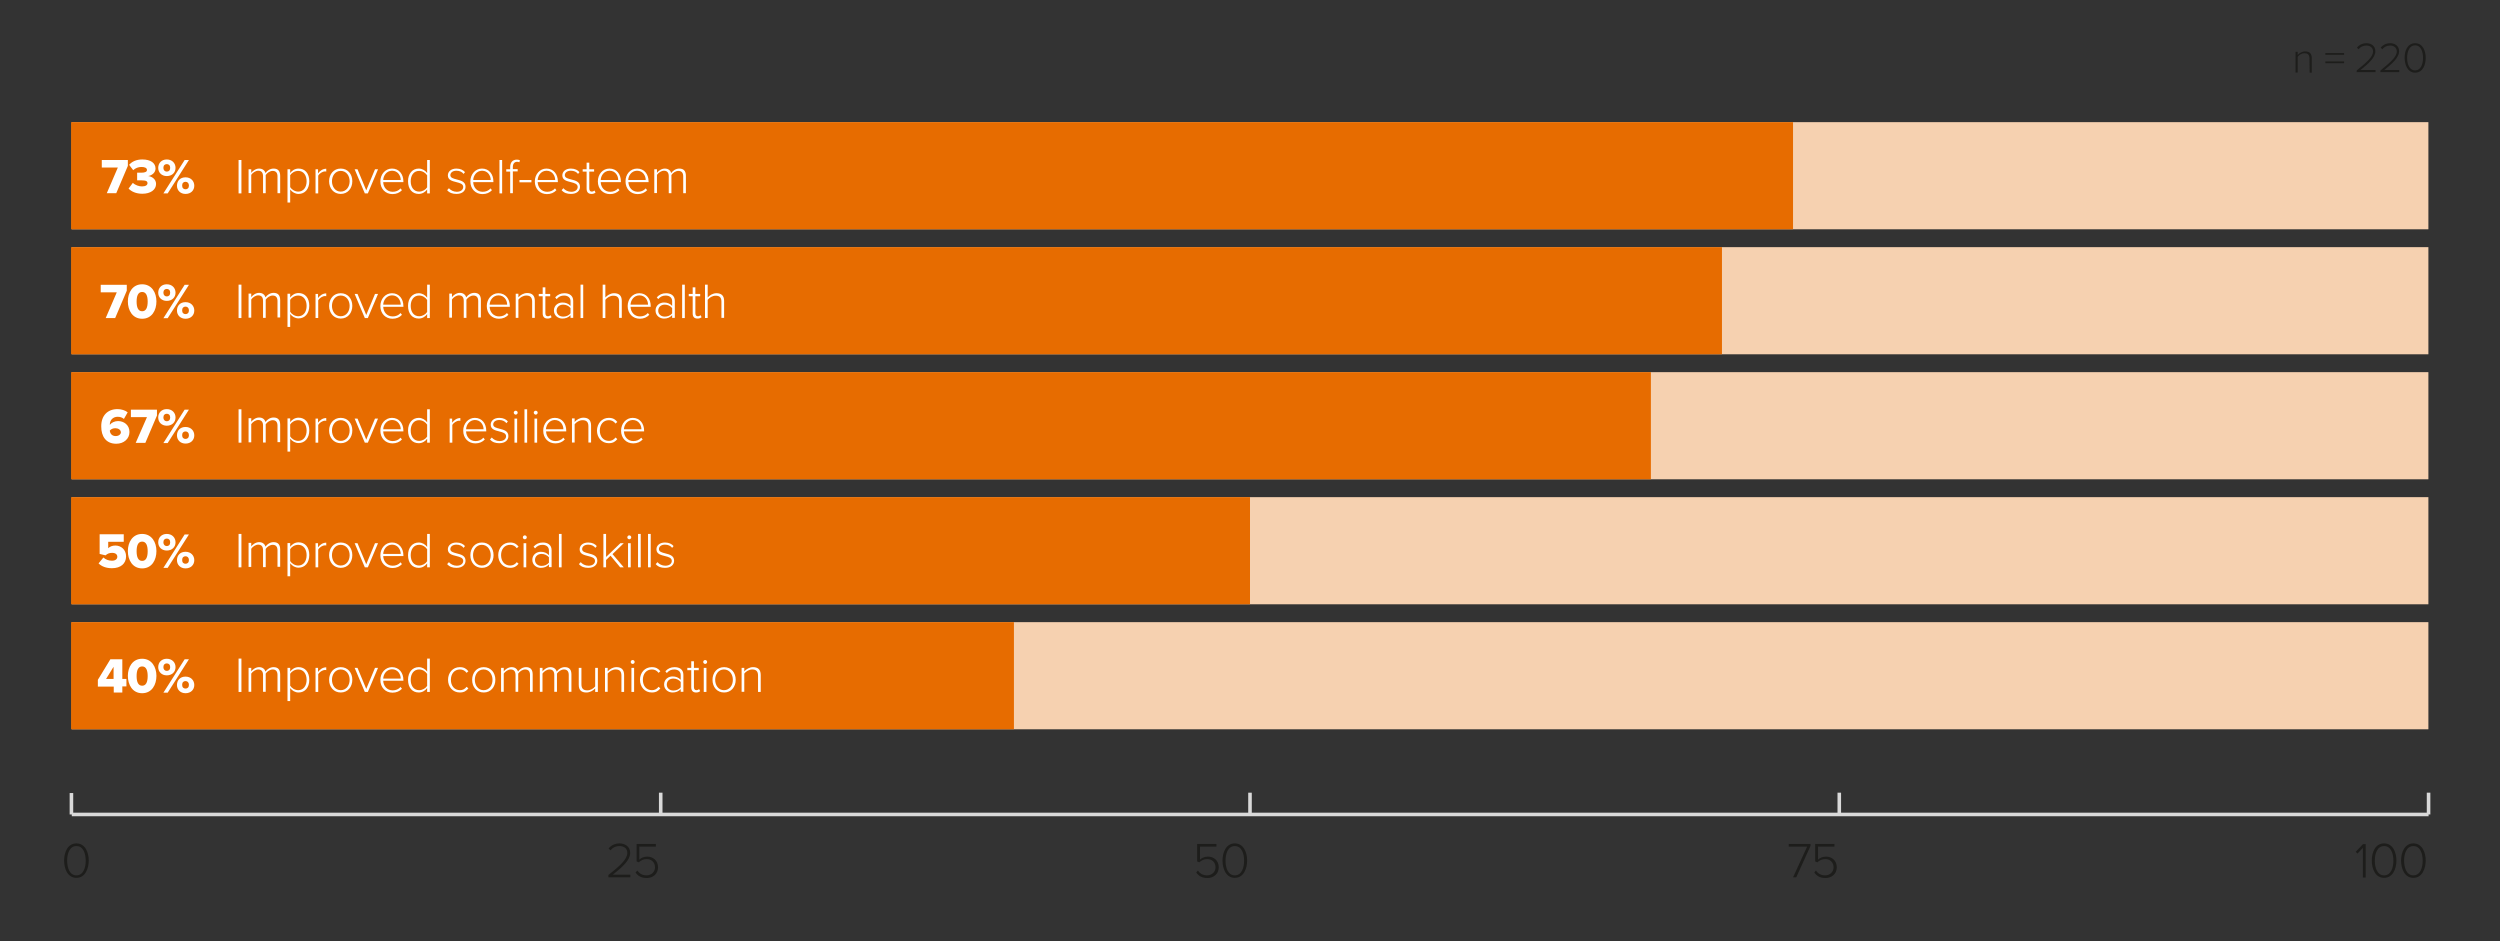 <?xml version="1.0" encoding="UTF-8"?>
<!-- Generator: Adobe Illustrator 22.1.0, SVG Export Plug-In . SVG Version: 6.00 Build 0)  -->
<svg xmlns="http://www.w3.org/2000/svg" xmlns:xlink="http://www.w3.org/1999/xlink" id="Layer_1" x="0px" y="0px" viewBox="0 0 1400 527" style="enable-background:new 0 0 1400 527;" xml:space="preserve">
<rect x="0" y="0" width="1400" height="527" fill="#333333" stroke="none"/>
<style type="text/css">
	.st0{fill:#F6D1B0;}
	.st1{fill:#E76C00;}
	.st2{fill:#FFFFFF;}
	.st3{fill:#1D1D1B;}
	.st4{fill:none;stroke:#D9D9D9;stroke-width:2;}
	.st5{fill:#6E2066;}
	.st6{fill:#6AA200;}
	.st7{fill:#CC0070;}
	.st8{fill:#0095A5;}
	.st9{fill:#0098A8;}
	.st10{fill:none;stroke:#0098A8;stroke-width:5;stroke-miterlimit:10;}
</style>
<rect x="40.2" y="68.4" class="st0" width="1319.7" height="60"></rect>
<rect x="40.2" y="138.4" class="st0" width="1319.7" height="60"></rect>
<rect x="40.2" y="208.4" class="st0" width="1319.7" height="60"></rect>
<rect x="40.2" y="278.4" class="st0" width="1319.7" height="60"></rect>
<rect x="40.2" y="348.4" class="st0" width="1319.7" height="60"></rect>
<rect x="39.8" y="68.4" class="st1" width="964.3" height="60"></rect>
<rect x="39.8" y="138.4" class="st1" width="924.5" height="60"></rect>
<rect x="39.8" y="208.4" class="st1" width="884.7" height="60"></rect>
<rect x="39.8" y="278.4" class="st1" width="660.2" height="60"></rect>
<rect x="39.8" y="348.4" class="st1" width="528" height="60"></rect>
<g>
	<path class="st2" d="M66,93.8h-9v-4.2h14.6v3.3l-6.5,15.3h-5.3L66,93.8z"></path>
	<path class="st2" d="M74.4,102.4c1.3,1.3,3.5,2,5.1,2c2.1,0,3.1-0.8,3.1-1.8c0-1.1-0.8-1.6-3.3-1.6c-0.8,0-2.2,0-2.5,0v-4.3   c0.4,0,1.8,0,2.5,0c1.9,0,3-0.5,3-1.5c0-1.2-1.3-1.7-3.1-1.7c-1.7,0-3.3,0.6-4.6,1.8l-2.3-3c1.6-1.8,4-3,7.4-3c4.7,0,7.4,2,7.4,5.1   c0,2.2-1.9,3.8-4.1,4.2c2,0.2,4.4,1.7,4.4,4.4c0,3.3-3.1,5.5-7.7,5.5c-3.6,0-6.2-1.3-7.7-2.9L74.4,102.4z"></path>
	<path class="st2" d="M93.4,89.3c3,0,4.9,2.1,4.9,4.7c0,2.6-1.9,4.6-4.9,4.6c-2.9,0-4.8-2-4.8-4.6C88.6,91.4,90.4,89.3,93.4,89.3z    M93.4,91.9c-1.1,0-1.9,0.7-1.9,2.1c0,1.3,0.8,2.1,1.9,2.1c1.1,0,1.9-0.7,1.9-2.1C95.3,92.6,94.5,91.9,93.4,91.9z M103.4,89.6h2.4   l-11.9,18.7h-2.4L103.4,89.6z M103.9,99.3c3,0,4.9,2.1,4.9,4.7c0,2.6-1.9,4.6-4.9,4.6c-2.9,0-4.8-2-4.8-4.6   C99.1,101.3,100.9,99.3,103.9,99.3z M103.9,101.8c-1.1,0-1.9,0.7-1.9,2.1c0,1.4,0.8,2.1,1.9,2.1c1.1,0,1.9-0.7,1.9-2.1   C105.8,102.6,105,101.8,103.9,101.8z"></path>
	<path class="st2" d="M65.4,163.7h-9v-4.2h14.6v3.3l-6.5,15.3h-5.3L65.4,163.7z"></path>
	<path class="st2" d="M79.6,159.2c5.4,0,8,4.7,8,9.6c0,4.9-2.5,9.7-8,9.7c-5.4,0-8-4.7-8-9.7C71.6,163.9,74.2,159.2,79.6,159.2z    M79.6,163.5c-2.2,0-3.1,2.1-3.1,5.4c0,3.3,0.9,5.4,3.1,5.4s3.1-2.1,3.1-5.4C82.7,165.6,81.8,163.5,79.6,163.5z"></path>
	<path class="st2" d="M93.4,159.2c3,0,4.9,2.1,4.9,4.7c0,2.6-1.9,4.6-4.9,4.6c-2.9,0-4.8-2-4.8-4.6   C88.6,161.3,90.4,159.2,93.4,159.2z M93.4,161.8c-1.1,0-1.9,0.7-1.9,2.1c0,1.3,0.8,2.1,1.9,2.1c1.1,0,1.9-0.7,1.9-2.1   C95.3,162.5,94.5,161.8,93.4,161.8z M103.4,159.5h2.4l-11.9,18.7h-2.4L103.4,159.5z M103.9,169.2c3,0,4.9,2.1,4.9,4.7   c0,2.6-1.9,4.6-4.9,4.6c-2.9,0-4.8-2-4.8-4.6C99.1,171.2,100.9,169.2,103.9,169.2z M103.9,171.7c-1.1,0-1.9,0.7-1.9,2.1   c0,1.4,0.8,2.1,1.9,2.1c1.1,0,1.9-0.7,1.9-2.1C105.8,172.5,105,171.7,103.9,171.7z"></path>
	<path class="st2" d="M65.8,229.1c2.2,0,4.3,0.7,5.7,1.8l-2.1,3.7c-1-0.8-2-1.2-3.6-1.2c-2.3,0-4.3,1.7-4.3,4.3v0.2   c0.9-1.2,2.7-2.1,4.6-2.1c3.3,0,6.4,2.2,6.4,6.1c0,3.8-3.1,6.6-7.4,6.6c-5.9,0-8.4-4.3-8.4-9.6C56.6,232.8,60.2,229.1,65.8,229.1z    M64.6,239.8c-1.2,0-2.3,0.4-3.1,1.3c0.1,1.5,1,3.1,3.3,3.1c1.8,0,2.9-1.1,2.9-2.1C67.6,240.5,66,239.8,64.6,239.8z"></path>
	<path class="st2" d="M82.3,233.6h-9v-4.2h14.6v3.3l-6.5,15.3H76L82.3,233.6z"></path>
	<path class="st2" d="M93.4,229.1c3,0,4.9,2.1,4.9,4.7c0,2.6-1.9,4.6-4.9,4.6c-2.9,0-4.8-2-4.8-4.6   C88.6,231.2,90.4,229.1,93.4,229.1z M93.4,231.7c-1.1,0-1.9,0.7-1.9,2.1c0,1.3,0.8,2.1,1.9,2.1c1.1,0,1.9-0.7,1.9-2.1   C95.3,232.4,94.5,231.7,93.4,231.7z M103.4,229.4h2.4l-11.9,18.7h-2.4L103.4,229.4z M103.9,239.1c3,0,4.9,2.1,4.9,4.7   c0,2.6-1.9,4.6-4.9,4.6c-2.9,0-4.8-2-4.8-4.6C99.1,241.1,100.9,239.1,103.9,239.1z M103.9,241.6c-1.1,0-1.9,0.7-1.9,2.1   c0,1.4,0.8,2.1,1.9,2.1c1.1,0,1.9-0.7,1.9-2.1C105.8,242.4,105,241.6,103.9,241.6z"></path>
	<path class="st2" d="M57.9,312.2c1.3,1.2,3,1.8,4.8,1.8c2,0,3-1,3-2.2c0-1.3-1-2.2-2.9-2.2c-1.5,0-2.6,0.4-3.7,1.4l-3.3-0.8v-11   h13.5v4.2h-8.7v3.6c0.9-0.9,2.3-1.5,4-1.5c3.2,0,6,2.3,6,6.1c0,4-3,6.6-7.9,6.6c-3.3,0-5.8-1-7.5-2.7L57.9,312.2z"></path>
	<path class="st2" d="M79.6,299c5.4,0,8,4.7,8,9.6c0,4.9-2.5,9.7-8,9.7c-5.4,0-8-4.7-8-9.7C71.6,303.7,74.2,299,79.6,299z    M79.6,303.3c-2.2,0-3.1,2.1-3.1,5.4c0,3.3,0.9,5.4,3.1,5.4s3.1-2.1,3.1-5.4C82.7,305.4,81.8,303.3,79.6,303.3z"></path>
	<path class="st2" d="M93.4,299c3,0,4.9,2.1,4.9,4.7c0,2.6-1.9,4.6-4.9,4.6c-2.9,0-4.8-2-4.8-4.6C88.6,301.1,90.4,299,93.4,299z    M93.4,301.6c-1.1,0-1.9,0.7-1.9,2.1c0,1.3,0.8,2.1,1.9,2.1c1.1,0,1.9-0.7,1.9-2.1C95.3,302.3,94.5,301.6,93.4,301.6z M103.4,299.3   h2.4L93.9,318h-2.4L103.4,299.3z M103.9,309c3,0,4.9,2.1,4.9,4.7c0,2.6-1.9,4.6-4.9,4.6c-2.9,0-4.8-2-4.8-4.6   C99.1,311,100.9,309,103.9,309z M103.9,311.5c-1.1,0-1.9,0.7-1.9,2.1c0,1.4,0.8,2.1,1.9,2.1c1.1,0,1.9-0.7,1.9-2.1   C105.8,312.3,105,311.5,103.9,311.5z"></path>
	<path class="st2" d="M63.7,384.5h-8.9v-3.8l7-11.5h6.7v11h2.3v4.2h-2.3v3.4h-4.8V384.5z M59.4,380.2h4.2v-6.8L59.4,380.2z"></path>
	<path class="st2" d="M79.6,368.9c5.4,0,8,4.7,8,9.6c0,4.9-2.5,9.7-8,9.7c-5.4,0-8-4.7-8-9.7C71.6,373.6,74.2,368.9,79.6,368.9z    M79.6,373.2c-2.2,0-3.1,2.1-3.1,5.4c0,3.3,0.9,5.4,3.1,5.4s3.1-2.1,3.1-5.4C82.7,375.3,81.8,373.2,79.6,373.2z"></path>
	<path class="st2" d="M93.4,368.9c3,0,4.9,2.1,4.9,4.7c0,2.6-1.9,4.6-4.9,4.6c-2.9,0-4.8-2-4.8-4.6C88.6,371,90.4,368.9,93.4,368.9z    M93.4,371.5c-1.1,0-1.9,0.7-1.9,2.1c0,1.3,0.8,2.1,1.9,2.1c1.1,0,1.9-0.7,1.9-2.1C95.3,372.2,94.5,371.5,93.4,371.5z M103.4,369.2   h2.4l-11.9,18.7h-2.4L103.4,369.2z M103.9,378.9c3,0,4.9,2.1,4.9,4.7c0,2.6-1.9,4.6-4.9,4.6c-2.9,0-4.8-2-4.8-4.6   C99.1,380.9,100.9,378.9,103.9,378.9z M103.9,381.4c-1.1,0-1.9,0.7-1.9,2.1c0,1.4,0.8,2.1,1.9,2.1c1.1,0,1.9-0.7,1.9-2.1   C105.8,382.2,105,381.4,103.9,381.4z"></path>
</g>
<line class="st4" x1="40.2" y1="456.1" x2="1360" y2="456.1"></line>
<line class="st4" x1="1360" y1="456.1" x2="1360" y2="443.9"></line>
<line class="st4" x1="1030" y1="456.1" x2="1030" y2="443.9"></line>
<line class="st4" x1="700" y1="456.1" x2="700" y2="443.9"></line>
<line class="st4" x1="370" y1="456.1" x2="370" y2="443.9"></line>
<line class="st4" x1="40" y1="456.1" x2="40" y2="444.1"></line>
<g>
	<path class="st3" d="M42.8,472.3c5,0,6.9,5.2,6.9,9.6c0,4.4-1.9,9.7-6.9,9.7c-5,0-6.9-5.2-6.9-9.7   C35.9,477.5,37.8,472.3,42.8,472.3z M42.8,473.8c-3.9,0-5.2,4.3-5.2,8.2c0,3.8,1.3,8.2,5.2,8.2c3.9,0,5.2-4.4,5.2-8.2   C48,478.1,46.7,473.8,42.8,473.8z"></path>
</g>
<g>
	<path class="st3" d="M1323.2,474.8l-3,3.2l-1-1l4.1-4.3h1.5v18.7h-1.6V474.8z"></path>
	<path class="st3" d="M1335.1,472.3c5,0,6.9,5.2,6.9,9.6c0,4.4-1.9,9.7-6.9,9.7c-5,0-6.9-5.2-6.9-9.7   C1328.2,477.5,1330,472.3,1335.1,472.3z M1335.1,473.8c-3.9,0-5.2,4.3-5.2,8.2c0,3.8,1.3,8.2,5.2,8.2c3.9,0,5.2-4.4,5.2-8.2   C1340.3,478.1,1339,473.8,1335.1,473.8z"></path>
	<path class="st3" d="M1351.5,472.3c5,0,6.9,5.2,6.9,9.6c0,4.4-1.9,9.7-6.9,9.7c-5,0-6.9-5.2-6.9-9.7   C1344.6,477.5,1346.5,472.3,1351.5,472.3z M1351.5,473.8c-3.9,0-5.2,4.3-5.2,8.2c0,3.8,1.3,8.2,5.2,8.2c3.9,0,5.2-4.4,5.2-8.2   C1356.7,478.1,1355.4,473.8,1351.5,473.8z"></path>
</g>
<g>
	<path class="st3" d="M340.7,490c6.4-5.1,10.6-8.8,10.6-12.4c0-2.7-2.2-3.8-4.3-3.8c-2.3,0-4.1,1-5.1,2.4l-1.1-1   c1.3-1.8,3.6-2.9,6.2-2.9c2.7,0,5.9,1.6,5.9,5.3c0,4.1-4.3,7.9-9.7,12.2h9.8v1.5h-12.3V490z"></path>
	<path class="st3" d="M356.9,487.5c1.2,1.7,2.8,2.7,5.2,2.7c2.7,0,4.7-2,4.7-4.5c0-2.8-2-4.6-4.6-4.6c-1.7,0-3.2,0.6-4.5,1.8   l-1.2-0.5v-9.8h10.8v1.5H358v7.3c0.9-0.9,2.5-1.7,4.5-1.7c3.1,0,6,2.1,6,6c0,3.7-2.9,6-6.3,6c-3.1,0-5-1.2-6.3-3.1L356.9,487.5z"></path>
</g>
<g>
	<path class="st3" d="M670.8,487.5c1.2,1.7,2.8,2.7,5.2,2.7c2.7,0,4.7-2,4.7-4.5c0-2.8-2-4.6-4.6-4.6c-1.7,0-3.2,0.6-4.5,1.8   l-1.2-0.5v-9.8h10.8v1.5h-9.2v7.3c0.9-0.9,2.5-1.7,4.5-1.7c3.1,0,6,2.1,6,6c0,3.7-2.9,6-6.3,6c-3.1,0-5-1.2-6.3-3.1L670.8,487.5z"></path>
	<path class="st3" d="M691.5,472.3c5,0,6.9,5.2,6.9,9.6c0,4.4-1.9,9.7-6.9,9.7c-5,0-6.9-5.2-6.9-9.7   C684.6,477.5,686.5,472.3,691.5,472.3z M691.5,473.8c-3.9,0-5.2,4.3-5.2,8.2c0,3.8,1.3,8.2,5.2,8.2c3.9,0,5.2-4.4,5.2-8.2   C696.7,478.1,695.4,473.8,691.5,473.8z"></path>
</g>
<g>
	<path class="st3" d="M1012,474.1h-10.3v-1.5h12.2v1.1l-8,17.6h-1.8L1012,474.1z"></path>
	<path class="st3" d="M1016.9,487.5c1.2,1.7,2.8,2.7,5.2,2.7c2.7,0,4.7-2,4.7-4.5c0-2.8-2-4.6-4.6-4.6c-1.7,0-3.2,0.6-4.5,1.8   l-1.2-0.5v-9.8h10.8v1.5h-9.2v7.3c0.9-0.9,2.5-1.7,4.5-1.7c3.1,0,6,2.1,6,6c0,3.7-2.9,6-6.3,6c-3.1,0-5-1.2-6.3-3.1L1016.9,487.5z"></path>
</g>
<g>
	<path class="st2" d="M133.6,89.6h1.6v18.7h-1.6V89.6z"></path>
	<path class="st2" d="M155.4,98.8c0-1.9-0.8-3.1-2.7-3.1c-1.5,0-3.1,1.1-3.9,2.3v10.2h-1.5v-9.5c0-1.9-0.8-3.1-2.7-3.1   c-1.4,0-3.1,1.1-3.9,2.3v10.2h-1.5V94.8h1.5v2c0.6-0.9,2.4-2.4,4.4-2.4c2.1,0,3.2,1.2,3.6,2.5c0.8-1.3,2.6-2.5,4.5-2.5   c2.5,0,3.7,1.4,3.7,4.1v9.7h-1.5V98.8z"></path>
	<path class="st2" d="M161,113.4V94.8h1.5v2.1c1-1.4,2.7-2.5,4.7-2.5c3.6,0,6,2.7,6,7.1c0,4.3-2.4,7.1-6,7.1c-1.9,0-3.6-1-4.7-2.5   v7.3H161z M167,95.7c-1.9,0-3.7,1.1-4.5,2.4v6.7c0.8,1.3,2.6,2.5,4.5,2.5c3,0,4.7-2.5,4.7-5.8C171.7,98.2,170,95.7,167,95.7z"></path>
	<path class="st2" d="M176.6,94.8h1.5v2.3c1.1-1.5,2.7-2.6,4.6-2.6v1.6c-0.3-0.1-0.4-0.1-0.7-0.1c-1.4,0-3.2,1.2-3.8,2.4v9.9h-1.5   V94.8z"></path>
	<path class="st2" d="M184.3,101.5c0-3.9,2.5-7.1,6.5-7.1c4,0,6.5,3.1,6.5,7.1c0,3.9-2.5,7.1-6.5,7.1   C186.9,108.6,184.3,105.5,184.3,101.5z M195.8,101.5c0-3-1.8-5.8-5-5.8c-3.1,0-4.9,2.8-4.9,5.8c0,3,1.8,5.8,4.9,5.8   C194,107.3,195.8,104.5,195.8,101.5z"></path>
	<path class="st2" d="M198.6,94.8h1.6l4.9,11.8l4.9-11.8h1.7l-5.7,13.5h-1.7L198.6,94.8z"></path>
	<path class="st2" d="M219.5,94.4c4.1,0,6.4,3.3,6.4,7.2v0.4h-11.3c0.1,2.9,2.1,5.4,5.3,5.4c1.7,0,3.3-0.6,4.4-1.9l0.8,1   c-1.3,1.4-3.1,2.2-5.3,2.2c-3.9,0-6.8-2.9-6.8-7.1C213,97.6,215.8,94.4,219.5,94.4z M214.6,100.8h9.8c0-2.3-1.5-5.2-4.9-5.2   C216.3,95.7,214.7,98.5,214.6,100.8z"></path>
	<path class="st2" d="M239.2,106.1c-1,1.4-2.7,2.5-4.7,2.5c-3.6,0-6-2.7-6-7.1c0-4.3,2.5-7.1,6-7.1c1.9,0,3.6,1,4.7,2.5v-7.3h1.5   v18.7h-1.5V106.1z M239.2,98.2c-0.8-1.3-2.5-2.5-4.5-2.5c-3,0-4.7,2.5-4.7,5.8s1.7,5.8,4.7,5.8c1.9,0,3.7-1.1,4.5-2.4V98.2z"></path>
	<path class="st2" d="M251.4,105.4c0.9,1.1,2.5,2,4.4,2c2.3,0,3.6-1.2,3.6-2.7c0-1.7-1.8-2.2-3.8-2.7c-2.3-0.6-4.8-1.1-4.8-3.8   c0-2.1,1.8-3.8,4.8-3.8c2.3,0,3.9,0.9,4.8,2l-0.8,1c-0.8-1.1-2.2-1.8-4-1.8c-2.1,0-3.4,1.1-3.4,2.5c0,1.5,1.7,1.9,3.6,2.4   c2.3,0.6,4.9,1.2,4.9,4.1c0,2.2-1.7,4-5.1,4c-2.2,0-3.9-0.6-5.2-2.1L251.4,105.4z"></path>
	<path class="st2" d="M269.9,94.4c4.1,0,6.4,3.3,6.4,7.2v0.4H265c0.1,2.9,2.1,5.4,5.3,5.4c1.7,0,3.3-0.6,4.4-1.9l0.8,1   c-1.3,1.4-3.1,2.2-5.3,2.2c-3.9,0-6.8-2.9-6.8-7.1C263.4,97.6,266.2,94.4,269.9,94.4z M265,100.8h9.8c0-2.3-1.5-5.2-4.9-5.2   C266.7,95.7,265.1,98.5,265,100.8z"></path>
	<path class="st2" d="M279.7,89.6h1.5v18.7h-1.5V89.6z"></path>
	<path class="st2" d="M285.7,96.1h-2.2v-1.3h2.2v-1.2c0-2.7,1.4-4.2,3.7-4.2c0.7,0,1.3,0.1,1.8,0.4l-0.4,1.1   c-0.3-0.2-0.7-0.3-1.2-0.3c-1.5,0-2.4,1.1-2.4,2.9v1.2h2.7v1.3h-2.7v12.2h-1.5V96.1z"></path>
	<path class="st2" d="M290.9,100.8h6.7v1.3h-6.7V100.8z"></path>
	<path class="st2" d="M306,94.4c4.1,0,6.4,3.3,6.4,7.2v0.4h-11.3c0.1,2.9,2.1,5.4,5.3,5.4c1.7,0,3.3-0.6,4.4-1.9l0.8,1   c-1.3,1.4-3.1,2.2-5.3,2.2c-3.9,0-6.8-2.9-6.8-7.1C299.5,97.6,302.3,94.4,306,94.4z M301.1,100.8h9.8c0-2.3-1.5-5.2-4.9-5.2   C302.8,95.7,301.2,98.5,301.1,100.8z"></path>
	<path class="st2" d="M315.5,105.4c0.9,1.1,2.5,2,4.4,2c2.3,0,3.6-1.2,3.6-2.7c0-1.7-1.8-2.2-3.8-2.7c-2.3-0.6-4.8-1.1-4.8-3.8   c0-2.1,1.8-3.8,4.8-3.8c2.3,0,3.9,0.9,4.8,2l-0.8,1c-0.8-1.1-2.2-1.8-4-1.8c-2.1,0-3.4,1.1-3.4,2.5c0,1.5,1.7,1.9,3.6,2.4   c2.3,0.6,4.9,1.2,4.9,4.1c0,2.2-1.7,4-5.1,4c-2.2,0-3.9-0.6-5.2-2.1L315.5,105.4z"></path>
	<path class="st2" d="M328.5,105.7v-9.6h-2.2v-1.3h2.2v-3.7h1.5v3.7h2.7v1.3H330v9.4c0,1.1,0.4,1.8,1.4,1.8c0.6,0,1.2-0.3,1.5-0.6   l0.6,1.1c-0.5,0.5-1.2,0.8-2.3,0.8C329.4,108.6,328.5,107.5,328.5,105.7z"></path>
	<path class="st2" d="M341.3,94.4c4.1,0,6.4,3.3,6.4,7.2v0.4h-11.3c0.1,2.9,2.1,5.4,5.3,5.4c1.7,0,3.3-0.6,4.4-1.9l0.8,1   c-1.3,1.4-3.1,2.2-5.3,2.2c-3.9,0-6.8-2.9-6.8-7.1C334.8,97.6,337.5,94.4,341.3,94.4z M336.4,100.8h9.8c0-2.3-1.5-5.2-4.9-5.2   C338.1,95.7,336.5,98.5,336.4,100.8z"></path>
	<path class="st2" d="M356.8,94.4c4.1,0,6.4,3.3,6.4,7.2v0.4h-11.3c0.1,2.9,2.1,5.4,5.3,5.4c1.7,0,3.3-0.6,4.4-1.9l0.8,1   c-1.3,1.4-3.1,2.2-5.3,2.2c-3.9,0-6.8-2.9-6.8-7.1C350.2,97.6,353,94.4,356.8,94.4z M351.8,100.8h9.8c0-2.3-1.5-5.2-4.9-5.2   C353.5,95.7,351.9,98.5,351.8,100.8z"></path>
	<path class="st2" d="M382.6,98.8c0-1.9-0.8-3.1-2.7-3.1c-1.5,0-3.1,1.1-3.9,2.3v10.2h-1.5v-9.5c0-1.9-0.8-3.1-2.7-3.1   c-1.4,0-3.1,1.1-3.9,2.3v10.2h-1.5V94.8h1.5v2c0.6-0.9,2.4-2.4,4.4-2.4c2.1,0,3.2,1.2,3.6,2.5c0.8-1.3,2.6-2.5,4.5-2.5   c2.5,0,3.7,1.4,3.7,4.1v9.7h-1.5V98.8z"></path>
	<path class="st2" d="M133.6,159.4h1.6v18.7h-1.6V159.4z"></path>
	<path class="st2" d="M155.4,168.6c0-1.9-0.8-3.1-2.7-3.1c-1.5,0-3.1,1.1-3.9,2.3v10.2h-1.5v-9.5c0-1.9-0.8-3.1-2.7-3.1   c-1.4,0-3.1,1.1-3.9,2.3v10.2h-1.5v-13.5h1.5v2c0.6-0.9,2.4-2.4,4.4-2.4c2.1,0,3.2,1.2,3.6,2.5c0.8-1.3,2.6-2.5,4.5-2.5   c2.5,0,3.7,1.4,3.7,4.1v9.7h-1.5V168.6z"></path>
	<path class="st2" d="M161,183.2v-18.7h1.5v2.1c1-1.4,2.7-2.5,4.7-2.5c3.6,0,6,2.7,6,7.1c0,4.3-2.4,7.1-6,7.1c-1.9,0-3.6-1-4.7-2.5   v7.3H161z M167,165.5c-1.9,0-3.7,1.1-4.5,2.4v6.7c0.8,1.3,2.6,2.5,4.5,2.5c3,0,4.7-2.5,4.7-5.8C171.7,168,170,165.5,167,165.5z"></path>
	<path class="st2" d="M176.6,164.6h1.5v2.3c1.1-1.5,2.7-2.6,4.6-2.6v1.6c-0.3-0.1-0.4-0.1-0.7-0.1c-1.4,0-3.2,1.2-3.8,2.4v9.9h-1.5   V164.6z"></path>
	<path class="st2" d="M184.3,171.3c0-3.9,2.5-7.1,6.5-7.1c4,0,6.5,3.1,6.5,7.1c0,3.9-2.5,7.1-6.5,7.1   C186.9,178.4,184.3,175.3,184.3,171.3z M195.8,171.3c0-3-1.8-5.8-5-5.8c-3.1,0-4.9,2.8-4.9,5.8c0,3,1.8,5.8,4.9,5.8   C194,177.1,195.8,174.3,195.8,171.3z"></path>
	<path class="st2" d="M198.6,164.6h1.6l4.9,11.8l4.9-11.8h1.7l-5.7,13.5h-1.7L198.6,164.6z"></path>
	<path class="st2" d="M219.5,164.2c4.1,0,6.4,3.3,6.4,7.2v0.4h-11.3c0.1,2.9,2.1,5.4,5.3,5.4c1.7,0,3.3-0.6,4.4-1.9l0.8,1   c-1.3,1.4-3.1,2.2-5.3,2.2c-3.9,0-6.8-2.9-6.8-7.1C213,167.4,215.8,164.2,219.5,164.2z M214.6,170.6h9.8c0-2.3-1.5-5.2-4.9-5.2   C216.3,165.5,214.7,168.3,214.6,170.6z"></path>
	<path class="st2" d="M239.2,175.9c-1,1.4-2.7,2.5-4.7,2.5c-3.6,0-6-2.7-6-7.1c0-4.3,2.5-7.1,6-7.1c1.9,0,3.6,1,4.7,2.5v-7.3h1.5   v18.7h-1.5V175.9z M239.2,168c-0.8-1.3-2.5-2.5-4.5-2.5c-3,0-4.7,2.5-4.7,5.8s1.7,5.8,4.7,5.8c1.9,0,3.7-1.1,4.5-2.4V168z"></path>
	<path class="st2" d="M267.8,168.6c0-1.9-0.8-3.1-2.7-3.1c-1.5,0-3.1,1.1-3.9,2.3v10.2h-1.5v-9.5c0-1.9-0.8-3.1-2.7-3.1   c-1.4,0-3.1,1.1-3.9,2.3v10.2h-1.5v-13.5h1.5v2c0.6-0.9,2.4-2.4,4.4-2.4c2.1,0,3.2,1.2,3.6,2.5c0.8-1.3,2.6-2.5,4.5-2.5   c2.5,0,3.7,1.4,3.7,4.1v9.7h-1.5V168.6z"></path>
	<path class="st2" d="M279.1,164.2c4.1,0,6.4,3.3,6.4,7.2v0.4h-11.3c0.1,2.9,2.1,5.4,5.3,5.4c1.7,0,3.3-0.6,4.4-1.9l0.8,1   c-1.3,1.4-3.1,2.2-5.3,2.2c-3.9,0-6.8-2.9-6.8-7.1C272.6,167.4,275.4,164.2,279.1,164.2z M274.2,170.6h9.8c0-2.3-1.5-5.2-4.9-5.2   C275.9,165.5,274.3,168.3,274.2,170.6z"></path>
	<path class="st2" d="M298,168.9c0-2.6-1.3-3.4-3.3-3.4c-1.7,0-3.5,1.1-4.4,2.3v10.2h-1.5v-13.5h1.5v2c1-1.2,2.9-2.4,4.9-2.4   c2.7,0,4.3,1.3,4.3,4.4v9.5H298V168.9z"></path>
	<path class="st2" d="M303.9,175.5v-9.6h-2.2v-1.3h2.2v-3.7h1.5v3.7h2.7v1.3h-2.7v9.4c0,1.1,0.4,1.8,1.4,1.8c0.6,0,1.2-0.3,1.5-0.6   l0.6,1.1c-0.5,0.5-1.2,0.8-2.3,0.8C304.8,178.4,303.9,177.3,303.9,175.5z"></path>
	<path class="st2" d="M319.5,176.5c-1.2,1.3-2.7,1.9-4.6,1.9c-2.3,0-4.7-1.6-4.7-4.5c0-2.9,2.4-4.5,4.7-4.5c1.9,0,3.4,0.6,4.6,1.9   v-2.7c0-2-1.6-3.1-3.6-3.1c-1.7,0-3,0.6-4.2,2l-0.8-1c1.4-1.5,3-2.3,5.2-2.3c2.7,0,4.9,1.3,4.9,4.3v9.5h-1.5V176.5z M319.5,172.5   c-1-1.2-2.5-1.9-4.1-1.9c-2.2,0-3.7,1.4-3.7,3.4c0,1.9,1.5,3.3,3.7,3.3c1.6,0,3.1-0.6,4.1-1.8V172.5z"></path>
	<path class="st2" d="M325.1,159.4h1.5v18.7h-1.5V159.4z"></path>
	<path class="st2" d="M346.7,168.9c0-2.6-1.3-3.3-3.3-3.3c-1.7,0-3.5,1.1-4.4,2.3v10.2h-1.5v-18.7h1.5v7.2c1-1.2,2.9-2.4,4.9-2.4   c2.7,0,4.3,1.3,4.3,4.3v9.5h-1.5V168.9z"></path>
	<path class="st2" d="M358,164.2c4.1,0,6.4,3.3,6.4,7.2v0.4h-11.3c0.1,2.9,2.1,5.4,5.3,5.4c1.7,0,3.3-0.6,4.4-1.9l0.8,1   c-1.3,1.4-3.1,2.2-5.3,2.2c-3.9,0-6.8-2.9-6.8-7.1C351.5,167.4,354.3,164.2,358,164.2z M353.1,170.6h9.8c0-2.3-1.5-5.2-4.9-5.2   C354.8,165.5,353.2,168.3,353.1,170.6z"></path>
	<path class="st2" d="M376.4,176.5c-1.2,1.3-2.7,1.9-4.6,1.9c-2.3,0-4.7-1.6-4.7-4.5c0-2.9,2.4-4.5,4.7-4.5c1.9,0,3.4,0.6,4.6,1.9   v-2.7c0-2-1.6-3.1-3.6-3.1c-1.7,0-3,0.6-4.2,2l-0.8-1c1.4-1.5,3-2.3,5.2-2.3c2.7,0,4.9,1.3,4.9,4.3v9.5h-1.5V176.5z M376.4,172.5   c-1-1.2-2.5-1.9-4.1-1.9c-2.2,0-3.7,1.4-3.7,3.4c0,1.9,1.5,3.3,3.7,3.3c1.6,0,3.1-0.6,4.1-1.8V172.5z"></path>
	<path class="st2" d="M382,159.4h1.5v18.7H382V159.4z"></path>
	<path class="st2" d="M387.9,175.5v-9.6h-2.2v-1.3h2.2v-3.7h1.5v3.7h2.7v1.3h-2.7v9.4c0,1.1,0.4,1.8,1.4,1.8c0.6,0,1.2-0.3,1.5-0.6   l0.6,1.1c-0.5,0.5-1.2,0.8-2.3,0.8C388.7,178.4,387.9,177.3,387.9,175.5z"></path>
	<path class="st2" d="M404,168.9c0-2.6-1.3-3.3-3.3-3.3c-1.7,0-3.5,1.1-4.4,2.3v10.2h-1.5v-18.7h1.5v7.2c1-1.2,2.9-2.4,4.9-2.4   c2.7,0,4.3,1.3,4.3,4.3v9.5H404V168.9z"></path>
	<path class="st2" d="M133.6,229.2h1.6v18.7h-1.6V229.2z"></path>
	<path class="st2" d="M155.4,238.4c0-1.9-0.8-3.1-2.7-3.1c-1.5,0-3.1,1.1-3.9,2.3v10.2h-1.5v-9.5c0-1.9-0.8-3.1-2.7-3.1   c-1.4,0-3.1,1.1-3.9,2.3v10.2h-1.5v-13.5h1.5v2c0.6-0.9,2.4-2.4,4.4-2.4c2.1,0,3.2,1.2,3.6,2.5c0.8-1.3,2.6-2.5,4.5-2.5   c2.5,0,3.7,1.4,3.7,4.1v9.7h-1.5V238.4z"></path>
	<path class="st2" d="M161,253v-18.7h1.5v2.1c1-1.4,2.7-2.5,4.7-2.5c3.6,0,6,2.7,6,7.1c0,4.3-2.4,7.1-6,7.1c-1.9,0-3.6-1-4.7-2.5   v7.3H161z M167,235.3c-1.9,0-3.7,1.1-4.5,2.4v6.7c0.8,1.3,2.6,2.5,4.5,2.5c3,0,4.7-2.5,4.7-5.8C171.7,237.8,170,235.3,167,235.3z"></path>
	<path class="st2" d="M176.6,234.4h1.5v2.3c1.1-1.5,2.7-2.6,4.6-2.6v1.6c-0.3-0.1-0.4-0.1-0.7-0.1c-1.4,0-3.2,1.2-3.8,2.4v9.9h-1.5   V234.4z"></path>
	<path class="st2" d="M184.3,241.1c0-3.9,2.5-7.1,6.5-7.1c4,0,6.5,3.1,6.5,7.1c0,3.9-2.5,7.1-6.5,7.1   C186.9,248.2,184.3,245.1,184.3,241.1z M195.8,241.1c0-3-1.8-5.8-5-5.8c-3.1,0-4.9,2.8-4.9,5.8c0,3,1.8,5.8,4.9,5.8   C194,246.9,195.8,244.1,195.8,241.1z"></path>
	<path class="st2" d="M198.6,234.4h1.6l4.9,11.8l4.9-11.8h1.7l-5.7,13.5h-1.7L198.6,234.4z"></path>
	<path class="st2" d="M219.5,234c4.1,0,6.4,3.3,6.4,7.2v0.4h-11.3c0.1,2.9,2.1,5.4,5.3,5.4c1.7,0,3.3-0.6,4.4-1.9l0.8,1   c-1.3,1.4-3.1,2.2-5.3,2.2c-3.9,0-6.8-2.9-6.8-7.1C213,237.2,215.8,234,219.5,234z M214.6,240.4h9.8c0-2.3-1.5-5.2-4.9-5.2   C216.3,235.3,214.7,238.1,214.6,240.4z"></path>
	<path class="st2" d="M239.2,245.7c-1,1.4-2.7,2.5-4.7,2.5c-3.6,0-6-2.7-6-7.1c0-4.3,2.5-7.1,6-7.1c1.9,0,3.6,1,4.7,2.5v-7.3h1.5   v18.7h-1.5V245.7z M239.2,237.8c-0.8-1.3-2.5-2.5-4.5-2.5c-3,0-4.7,2.5-4.7,5.8s1.7,5.8,4.7,5.8c1.9,0,3.7-1.1,4.5-2.4V237.8z"></path>
	<path class="st2" d="M251.7,234.4h1.5v2.3c1.1-1.5,2.7-2.6,4.6-2.6v1.6c-0.3-0.1-0.4-0.1-0.7-0.1c-1.4,0-3.2,1.2-3.8,2.4v9.9h-1.5   V234.4z"></path>
	<path class="st2" d="M265.9,234c4.1,0,6.4,3.3,6.4,7.2v0.4H261c0.1,2.9,2.1,5.4,5.3,5.4c1.7,0,3.3-0.6,4.4-1.9l0.8,1   c-1.3,1.4-3.1,2.2-5.3,2.2c-3.9,0-6.8-2.9-6.8-7.1C259.4,237.2,262.2,234,265.9,234z M261,240.4h9.8c0-2.3-1.5-5.2-4.9-5.2   C262.7,235.3,261.1,238.1,261,240.4z"></path>
	<path class="st2" d="M275.4,245c0.9,1.1,2.5,2,4.4,2c2.3,0,3.6-1.2,3.6-2.7c0-1.7-1.8-2.2-3.8-2.7c-2.3-0.6-4.8-1.1-4.8-3.8   c0-2.1,1.8-3.8,4.8-3.8c2.3,0,3.9,0.9,4.8,2l-0.8,1c-0.8-1.1-2.2-1.8-4-1.8c-2.1,0-3.4,1.1-3.4,2.5c0,1.5,1.7,1.9,3.6,2.4   c2.3,0.6,4.9,1.2,4.9,4.1c0,2.2-1.7,4-5.1,4c-2.2,0-3.9-0.6-5.2-2.1L275.4,245z"></path>
	<path class="st2" d="M287.7,231.1c0-0.6,0.5-1.1,1.1-1.1c0.6,0,1.1,0.5,1.1,1.1c0,0.6-0.5,1.1-1.1,1.1   C288.3,232.2,287.7,231.7,287.7,231.1z M288.1,234.4h1.5v13.5h-1.5V234.4z"></path>
	<path class="st2" d="M293.7,229.2h1.5v18.7h-1.5V229.2z"></path>
	<path class="st2" d="M298.9,231.1c0-0.6,0.5-1.1,1.1-1.1c0.6,0,1.1,0.5,1.1,1.1c0,0.6-0.5,1.1-1.1,1.1   C299.5,232.2,298.9,231.7,298.9,231.1z M299.3,234.4h1.5v13.5h-1.5V234.4z"></path>
	<path class="st2" d="M310.7,234c4.1,0,6.4,3.3,6.4,7.2v0.4h-11.3c0.1,2.9,2.1,5.4,5.3,5.4c1.7,0,3.3-0.6,4.4-1.9l0.8,1   c-1.3,1.4-3.1,2.2-5.3,2.2c-3.9,0-6.8-2.9-6.8-7.1C304.2,237.2,306.9,234,310.7,234z M305.7,240.4h9.8c0-2.3-1.5-5.2-4.9-5.2   C307.5,235.3,305.9,238.1,305.7,240.4z"></path>
	<path class="st2" d="M329.5,238.7c0-2.6-1.3-3.4-3.3-3.4c-1.7,0-3.5,1.1-4.4,2.3v10.2h-1.5v-13.5h1.5v2c1-1.2,2.9-2.4,4.9-2.4   c2.7,0,4.3,1.3,4.3,4.4v9.5h-1.5V238.7z"></path>
	<path class="st2" d="M340.9,234c2.4,0,3.7,0.9,4.8,2.3l-1,0.9c-1-1.3-2.2-1.9-3.7-1.9c-3.2,0-5.1,2.5-5.1,5.8s1.9,5.8,5.1,5.8   c1.5,0,2.7-0.6,3.7-1.9l1,0.9c-1.1,1.4-2.4,2.3-4.8,2.3c-4,0-6.6-3.2-6.6-7.1C334.4,237.2,337,234,340.9,234z"></path>
	<path class="st2" d="M354.3,234c4.1,0,6.4,3.3,6.4,7.2v0.4h-11.3c0.1,2.9,2.1,5.4,5.3,5.4c1.7,0,3.3-0.6,4.4-1.9l0.8,1   c-1.3,1.4-3.1,2.2-5.3,2.2c-3.9,0-6.8-2.9-6.8-7.1C347.8,237.2,350.6,234,354.3,234z M349.4,240.4h9.8c0-2.3-1.5-5.2-4.9-5.2   C351.1,235.3,349.5,238.1,349.4,240.4z"></path>
	<path class="st2" d="M133.6,299h1.6v18.7h-1.6V299z"></path>
	<path class="st2" d="M155.4,308.2c0-1.9-0.8-3.1-2.7-3.1c-1.5,0-3.1,1.1-3.9,2.3v10.2h-1.5v-9.5c0-1.9-0.8-3.1-2.7-3.1   c-1.4,0-3.1,1.1-3.9,2.3v10.2h-1.5v-13.5h1.5v2c0.6-0.9,2.4-2.4,4.4-2.4c2.1,0,3.2,1.2,3.6,2.5c0.8-1.3,2.6-2.5,4.5-2.5   c2.5,0,3.7,1.4,3.7,4.1v9.7h-1.5V308.2z"></path>
	<path class="st2" d="M161,322.8v-18.7h1.5v2.1c1-1.4,2.7-2.5,4.7-2.5c3.6,0,6,2.7,6,7.1c0,4.3-2.4,7.1-6,7.1c-1.9,0-3.6-1-4.7-2.5   v7.3H161z M167,305.1c-1.9,0-3.7,1.1-4.5,2.4v6.7c0.8,1.3,2.6,2.5,4.5,2.5c3,0,4.7-2.5,4.7-5.8C171.7,307.6,170,305.1,167,305.1z"></path>
	<path class="st2" d="M176.6,304.2h1.5v2.3c1.1-1.5,2.7-2.6,4.6-2.6v1.6c-0.3-0.1-0.4-0.1-0.7-0.1c-1.4,0-3.2,1.2-3.8,2.4v9.9h-1.5   V304.2z"></path>
	<path class="st2" d="M184.3,310.9c0-3.9,2.5-7.1,6.5-7.1c4,0,6.5,3.1,6.5,7.1c0,3.9-2.5,7.1-6.5,7.1   C186.9,318,184.3,314.9,184.3,310.9z M195.8,310.9c0-3-1.8-5.8-5-5.8c-3.1,0-4.9,2.8-4.9,5.8c0,3,1.8,5.8,4.9,5.8   C194,316.7,195.8,313.9,195.8,310.9z"></path>
	<path class="st2" d="M198.6,304.2h1.6l4.9,11.8l4.9-11.8h1.7l-5.7,13.5h-1.7L198.6,304.2z"></path>
	<path class="st2" d="M219.5,303.8c4.1,0,6.4,3.3,6.4,7.2v0.4h-11.3c0.1,2.9,2.1,5.4,5.3,5.4c1.7,0,3.3-0.6,4.4-1.9l0.8,1   c-1.3,1.4-3.1,2.2-5.3,2.2c-3.9,0-6.8-2.9-6.8-7.1C213,307,215.8,303.8,219.5,303.8z M214.6,310.2h9.8c0-2.3-1.5-5.2-4.9-5.2   C216.3,305.1,214.7,307.9,214.6,310.2z"></path>
	<path class="st2" d="M239.2,315.5c-1,1.4-2.7,2.5-4.7,2.5c-3.6,0-6-2.7-6-7.1c0-4.3,2.5-7.1,6-7.1c1.9,0,3.6,1,4.7,2.5V299h1.5   v18.7h-1.5V315.5z M239.2,307.6c-0.8-1.3-2.5-2.5-4.5-2.5c-3,0-4.7,2.5-4.7,5.8s1.7,5.8,4.7,5.8c1.9,0,3.7-1.1,4.5-2.4V307.6z"></path>
	<path class="st2" d="M251.4,314.8c0.9,1.1,2.5,2,4.4,2c2.3,0,3.6-1.2,3.6-2.7c0-1.7-1.8-2.2-3.8-2.7c-2.3-0.6-4.8-1.1-4.8-3.8   c0-2.1,1.8-3.8,4.8-3.8c2.3,0,3.9,0.9,4.8,2l-0.8,1c-0.8-1.1-2.2-1.8-4-1.8c-2.1,0-3.4,1.1-3.4,2.5c0,1.5,1.7,1.9,3.6,2.4   c2.3,0.6,4.9,1.2,4.9,4.1c0,2.2-1.7,4-5.1,4c-2.2,0-3.9-0.6-5.2-2.1L251.4,314.8z"></path>
	<path class="st2" d="M263.4,310.9c0-3.9,2.5-7.1,6.5-7.1c4,0,6.5,3.1,6.5,7.1c0,3.9-2.5,7.1-6.5,7.1   C265.9,318,263.4,314.9,263.4,310.9z M274.8,310.9c0-3-1.8-5.8-5-5.8c-3.1,0-4.9,2.8-4.9,5.8c0,3,1.8,5.8,4.9,5.8   C273.1,316.7,274.8,313.9,274.8,310.9z"></path>
	<path class="st2" d="M285.6,303.8c2.4,0,3.7,0.9,4.8,2.3l-1,0.9c-1-1.3-2.2-1.9-3.7-1.9c-3.2,0-5.1,2.5-5.1,5.8s1.9,5.8,5.1,5.8   c1.5,0,2.7-0.6,3.7-1.9l1,0.9c-1.1,1.4-2.4,2.3-4.8,2.3c-4,0-6.6-3.2-6.6-7.1C279,307,281.6,303.8,285.6,303.8z"></path>
	<path class="st2" d="M292.8,300.9c0-0.6,0.5-1.1,1.1-1.1c0.6,0,1.1,0.5,1.1,1.1c0,0.6-0.5,1.1-1.1,1.1   C293.3,302,292.8,301.5,292.8,300.9z M293.2,304.2h1.5v13.5h-1.5V304.2z"></path>
	<path class="st2" d="M307.4,316.1c-1.2,1.3-2.7,1.9-4.6,1.9c-2.3,0-4.7-1.6-4.7-4.5c0-2.9,2.4-4.5,4.7-4.5c1.9,0,3.4,0.6,4.6,1.9   v-2.7c0-2-1.6-3.1-3.6-3.1c-1.7,0-3,0.6-4.2,2l-0.8-1c1.4-1.5,3-2.3,5.2-2.3c2.7,0,4.9,1.3,4.9,4.3v9.5h-1.5V316.1z M307.4,312.1   c-1-1.2-2.5-1.9-4.1-1.9c-2.2,0-3.7,1.4-3.7,3.4c0,1.9,1.5,3.3,3.7,3.3c1.6,0,3.1-0.6,4.1-1.8V312.1z"></path>
	<path class="st2" d="M313,299h1.5v18.7H313V299z"></path>
	<path class="st2" d="M325.2,314.8c0.9,1.1,2.5,2,4.4,2c2.3,0,3.6-1.2,3.6-2.7c0-1.7-1.8-2.2-3.8-2.7c-2.3-0.6-4.8-1.1-4.8-3.8   c0-2.1,1.8-3.8,4.8-3.8c2.3,0,3.9,0.9,4.8,2l-0.8,1c-0.8-1.1-2.2-1.8-4-1.8c-2.1,0-3.4,1.1-3.4,2.5c0,1.5,1.7,1.9,3.6,2.4   c2.3,0.6,4.9,1.2,4.9,4.1c0,2.2-1.7,4-5.1,4c-2.2,0-3.9-0.6-5.2-2.1L325.2,314.8z"></path>
	<path class="st2" d="M341.9,311.2l-2.5,2.4v4.1h-1.5V299h1.5v12.9l8-7.7h1.9l-6.3,6.1l6.3,7.4h-2L341.9,311.2z"></path>
	<path class="st2" d="M351.3,300.9c0-0.6,0.5-1.1,1.1-1.1c0.6,0,1.1,0.5,1.1,1.1c0,0.6-0.5,1.1-1.1,1.1   C351.8,302,351.3,301.5,351.3,300.9z M351.7,304.2h1.5v13.5h-1.5V304.2z"></path>
	<path class="st2" d="M357.3,299h1.5v18.7h-1.5V299z"></path>
	<path class="st2" d="M362.9,299h1.5v18.7h-1.5V299z"></path>
	<path class="st2" d="M368.2,314.8c0.9,1.1,2.5,2,4.4,2c2.3,0,3.6-1.2,3.6-2.7c0-1.7-1.8-2.2-3.8-2.7c-2.3-0.6-4.8-1.1-4.8-3.8   c0-2.1,1.8-3.8,4.8-3.8c2.3,0,3.9,0.9,4.8,2l-0.8,1c-0.8-1.1-2.2-1.8-4-1.8c-2.1,0-3.4,1.1-3.4,2.5c0,1.5,1.7,1.9,3.6,2.4   c2.3,0.6,4.9,1.2,4.9,4.1c0,2.2-1.7,4-5.1,4c-2.2,0-3.9-0.6-5.2-2.1L368.2,314.8z"></path>
	<path class="st2" d="M133.6,368.8h1.6v18.7h-1.6V368.8z"></path>
	<path class="st2" d="M155.4,378c0-1.9-0.8-3.1-2.7-3.1c-1.5,0-3.1,1.1-3.9,2.3v10.2h-1.5V378c0-1.9-0.8-3.1-2.7-3.1   c-1.4,0-3.1,1.1-3.9,2.3v10.2h-1.5V374h1.5v2c0.6-0.9,2.4-2.4,4.4-2.4c2.1,0,3.2,1.2,3.6,2.5c0.8-1.3,2.6-2.5,4.5-2.5   c2.5,0,3.7,1.4,3.7,4.1v9.7h-1.5V378z"></path>
	<path class="st2" d="M161,392.6V374h1.5v2.1c1-1.4,2.7-2.5,4.7-2.5c3.6,0,6,2.7,6,7.1c0,4.3-2.4,7.1-6,7.1c-1.9,0-3.6-1-4.7-2.5   v7.3H161z M167,374.9c-1.9,0-3.7,1.1-4.5,2.4v6.7c0.8,1.3,2.6,2.5,4.5,2.5c3,0,4.7-2.5,4.7-5.8C171.7,377.4,170,374.9,167,374.9z"></path>
	<path class="st2" d="M176.6,374h1.5v2.3c1.1-1.5,2.7-2.6,4.6-2.6v1.6c-0.3-0.1-0.4-0.1-0.7-0.1c-1.4,0-3.2,1.2-3.8,2.4v9.9h-1.5   V374z"></path>
	<path class="st2" d="M184.3,380.7c0-3.9,2.5-7.1,6.5-7.1c4,0,6.5,3.1,6.5,7.1c0,3.9-2.5,7.1-6.5,7.1   C186.9,387.8,184.3,384.7,184.3,380.7z M195.8,380.7c0-3-1.8-5.8-5-5.8c-3.1,0-4.9,2.8-4.9,5.8c0,3,1.8,5.8,4.9,5.8   C194,386.5,195.8,383.7,195.8,380.7z"></path>
	<path class="st2" d="M198.6,374h1.6l4.9,11.8L210,374h1.7l-5.7,13.5h-1.7L198.6,374z"></path>
	<path class="st2" d="M219.5,373.6c4.1,0,6.4,3.3,6.4,7.2v0.4h-11.3c0.1,2.9,2.1,5.4,5.3,5.4c1.7,0,3.3-0.6,4.4-1.9l0.8,1   c-1.3,1.4-3.1,2.2-5.3,2.2c-3.9,0-6.8-2.9-6.8-7.1C213,376.8,215.8,373.6,219.5,373.6z M214.6,380h9.8c0-2.3-1.5-5.2-4.9-5.2   C216.3,374.9,214.7,377.7,214.6,380z"></path>
	<path class="st2" d="M239.2,385.3c-1,1.4-2.7,2.5-4.7,2.5c-3.6,0-6-2.7-6-7.1c0-4.3,2.5-7.1,6-7.1c1.9,0,3.6,1,4.7,2.5v-7.3h1.5   v18.7h-1.5V385.3z M239.2,377.4c-0.8-1.3-2.5-2.5-4.5-2.5c-3,0-4.7,2.5-4.7,5.8s1.7,5.8,4.7,5.8c1.9,0,3.7-1.1,4.5-2.4V377.4z"></path>
	<path class="st2" d="M257.5,373.6c2.4,0,3.7,0.9,4.8,2.3l-1,0.9c-1-1.3-2.2-1.9-3.7-1.9c-3.2,0-5.1,2.5-5.1,5.8s1.9,5.8,5.1,5.8   c1.5,0,2.7-0.6,3.7-1.9l1,0.9c-1.1,1.4-2.4,2.3-4.8,2.3c-4,0-6.6-3.2-6.6-7.1C250.9,376.8,253.5,373.6,257.5,373.6z"></path>
	<path class="st2" d="M264.4,380.7c0-3.9,2.5-7.1,6.5-7.1c4,0,6.5,3.1,6.5,7.1c0,3.9-2.5,7.1-6.5,7.1   C266.9,387.8,264.4,384.7,264.4,380.7z M275.8,380.7c0-3-1.8-5.8-5-5.8c-3.1,0-4.9,2.8-4.9,5.8c0,3,1.8,5.8,4.9,5.8   C274.1,386.5,275.8,383.7,275.8,380.7z"></path>
	<path class="st2" d="M296.8,378c0-1.9-0.8-3.1-2.7-3.1c-1.5,0-3.1,1.1-3.9,2.3v10.2h-1.5V378c0-1.9-0.8-3.1-2.7-3.1   c-1.4,0-3.1,1.1-3.9,2.3v10.2h-1.5V374h1.5v2c0.6-0.9,2.4-2.4,4.4-2.4c2.1,0,3.2,1.2,3.6,2.5c0.8-1.3,2.6-2.5,4.5-2.5   c2.5,0,3.7,1.4,3.7,4.1v9.7h-1.5V378z"></path>
	<path class="st2" d="M318.5,378c0-1.9-0.8-3.1-2.7-3.1c-1.5,0-3.1,1.1-3.9,2.3v10.2h-1.5V378c0-1.9-0.8-3.1-2.7-3.1   c-1.4,0-3.1,1.1-3.9,2.3v10.2h-1.5V374h1.5v2c0.6-0.9,2.4-2.4,4.4-2.4c2.1,0,3.2,1.2,3.6,2.5c0.8-1.3,2.6-2.5,4.5-2.5   c2.5,0,3.7,1.4,3.7,4.1v9.7h-1.5V378z"></path>
	<path class="st2" d="M333.3,385.5c-1.1,1.2-2.9,2.3-4.9,2.3c-2.8,0-4.3-1.3-4.3-4.3V374h1.5v9.2c0,2.6,1.3,3.4,3.3,3.4   c1.7,0,3.5-1,4.4-2.2V374h1.5v13.5h-1.5V385.5z"></path>
	<path class="st2" d="M348,378.3c0-2.6-1.3-3.4-3.3-3.4c-1.7,0-3.5,1.1-4.4,2.3v10.2h-1.5V374h1.5v2c1-1.2,2.9-2.4,4.9-2.4   c2.7,0,4.3,1.3,4.3,4.4v9.5H348V378.3z"></path>
	<path class="st2" d="M353.2,370.7c0-0.6,0.5-1.1,1.1-1.1c0.6,0,1.1,0.5,1.1,1.1c0,0.6-0.5,1.1-1.1,1.1   C353.7,371.8,353.2,371.3,353.2,370.7z M353.6,374h1.5v13.5h-1.5V374z"></path>
	<path class="st2" d="M365,373.6c2.4,0,3.7,0.9,4.8,2.3l-1,0.9c-1-1.3-2.2-1.9-3.7-1.9c-3.2,0-5.1,2.5-5.1,5.8s1.9,5.8,5.1,5.8   c1.5,0,2.7-0.6,3.7-1.9l1,0.9c-1.1,1.4-2.4,2.3-4.8,2.3c-4,0-6.6-3.2-6.6-7.1C358.4,376.8,361,373.6,365,373.6z"></path>
	<path class="st2" d="M381.2,385.9c-1.2,1.3-2.7,1.9-4.6,1.9c-2.3,0-4.7-1.6-4.7-4.5c0-2.9,2.4-4.5,4.7-4.5c1.9,0,3.4,0.6,4.6,1.9   V378c0-2-1.6-3.1-3.6-3.1c-1.7,0-3,0.6-4.2,2l-0.8-1c1.4-1.5,3-2.3,5.2-2.3c2.7,0,4.9,1.3,4.9,4.3v9.5h-1.5V385.9z M381.2,381.9   c-1-1.2-2.5-1.9-4.1-1.9c-2.2,0-3.7,1.4-3.7,3.4c0,1.9,1.5,3.3,3.7,3.3c1.6,0,3.1-0.6,4.1-1.8V381.9z"></path>
	<path class="st2" d="M387.1,384.9v-9.6h-2.2V374h2.2v-3.7h1.5v3.7h2.7v1.3h-2.7v9.4c0,1.1,0.4,1.8,1.4,1.8c0.6,0,1.2-0.3,1.5-0.6   l0.6,1.1c-0.5,0.5-1.2,0.8-2.3,0.8C388,387.8,387.1,386.7,387.1,384.9z"></path>
	<path class="st2" d="M393.8,370.7c0-0.6,0.5-1.1,1.1-1.1c0.6,0,1.1,0.5,1.1,1.1c0,0.6-0.5,1.1-1.1,1.1   C394.3,371.8,393.8,371.3,393.8,370.7z M394.1,374h1.5v13.5h-1.5V374z"></path>
	<path class="st2" d="M399,380.7c0-3.9,2.5-7.1,6.5-7.1c4,0,6.5,3.1,6.5,7.1c0,3.9-2.5,7.1-6.5,7.1C401.5,387.8,399,384.7,399,380.7   z M410.4,380.7c0-3-1.8-5.8-5-5.8c-3.1,0-4.9,2.8-4.9,5.8c0,3,1.8,5.8,4.9,5.8C408.6,386.5,410.4,383.7,410.4,380.7z"></path>
	<path class="st2" d="M424.5,378.3c0-2.6-1.3-3.4-3.3-3.4c-1.7,0-3.5,1.1-4.4,2.3v10.2h-1.5V374h1.5v2c1-1.2,2.9-2.4,4.9-2.4   c2.7,0,4.3,1.3,4.3,4.4v9.5h-1.5V378.3z"></path>
</g>
<g>
	<path class="st3" d="M1293.3,32.7c0-2.2-1.1-2.9-2.8-2.9c-1.5,0-3,0.9-3.8,2l0,8.8l-1.2,0l0-11.6l1.2,0l0,1.8c0.8-1,2.5-2,4.2-2   c2.4,0,3.7,1.1,3.7,3.8l0,8.1l-1.2,0L1293.3,32.7z"></path>
	<path class="st3" d="M1302.2,29.7l10.5,0l0,1l-10.5,0L1302.2,29.7z M1302.2,34.4l10.5,0l0,1l-10.5,0L1302.2,34.4z"></path>
	<path class="st3" d="M1319.8,39.4c5.4-4.4,9.1-7.5,9.1-10.6c0-2.3-1.9-3.3-3.7-3.3c-2,0-3.5,0.9-4.4,2.1l-0.9-0.9   c1.1-1.5,3.1-2.5,5.3-2.5c2.4,0,5,1.3,5,4.5c0,3.5-3.7,6.8-8.3,10.5l8.4,0l0,1.2l-10.6,0L1319.8,39.4z"></path>
	<path class="st3" d="M1333.1,39.4c5.4-4.4,9.1-7.5,9.1-10.6c0-2.3-1.9-3.3-3.7-3.3c-2,0-3.5,0.9-4.4,2.1l-0.9-0.9   c1.1-1.5,3.1-2.5,5.3-2.5c2.4,0,5,1.3,5,4.5c0,3.5-3.7,6.8-8.3,10.5l8.4,0l0,1.2l-10.6,0L1333.1,39.4z"></path>
	<path class="st3" d="M1352.5,24.2c4.3,0,5.9,4.4,5.9,8.2c0,3.8-1.6,8.3-5.9,8.3c-4.3,0-5.9-4.5-5.9-8.3   C1346.5,28.7,1348.1,24.2,1352.5,24.2z M1352.5,25.4c-3.4,0-4.5,3.7-4.5,7c0,3.3,1.1,7,4.5,7c3.3,0,4.4-3.8,4.4-7   C1356.9,29.1,1355.8,25.4,1352.5,25.4z"></path>
</g>
</svg>
